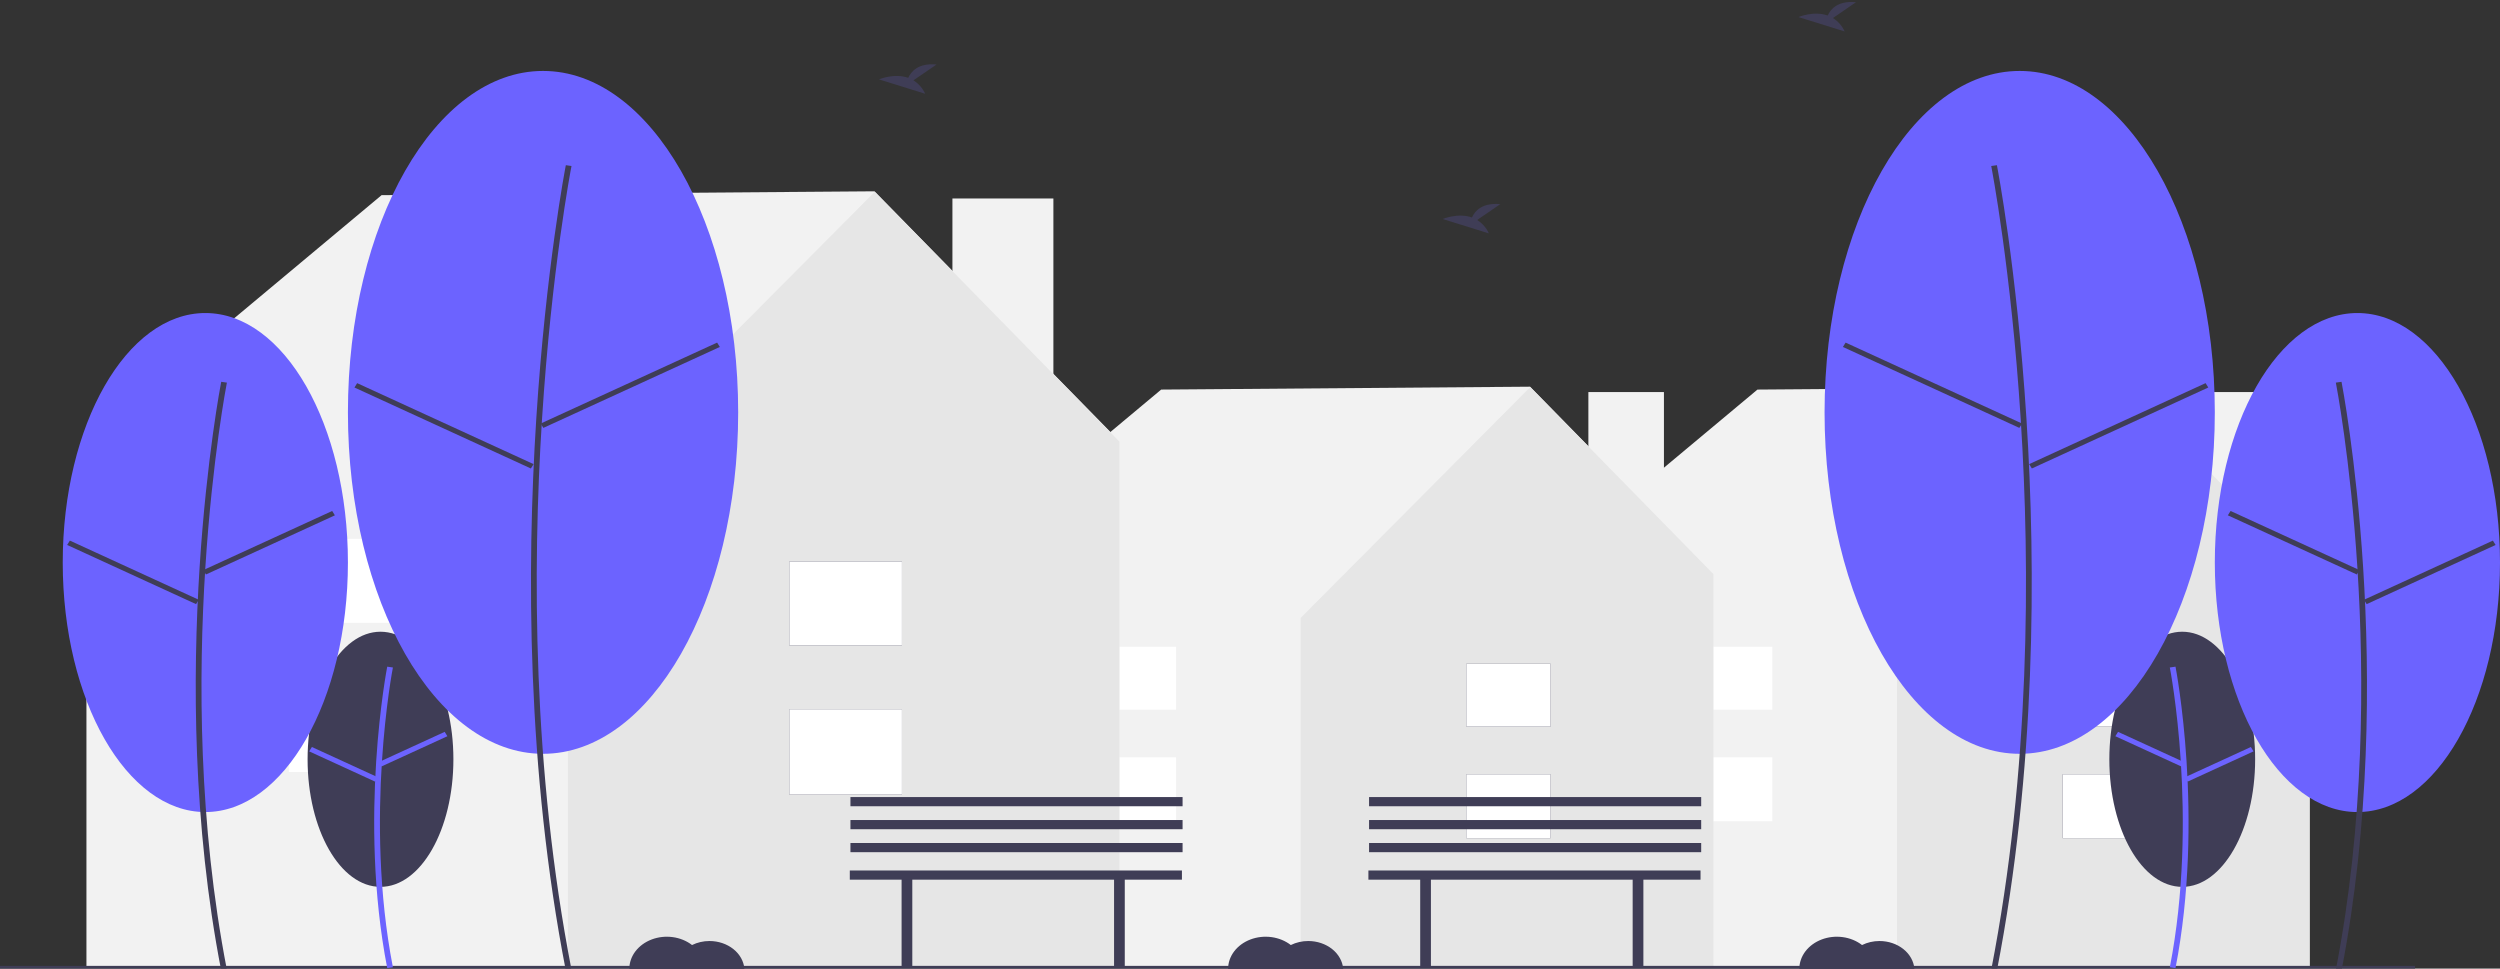 <svg width="382" height="148" viewBox="0 0 382 148" fill="none" xmlns="http://www.w3.org/2000/svg">
<rect x="0" y="0" width="382" height="148" fill="#333333" stroke="none"/>
<g clip-path="url(#clip0_2836_7939)">
<path d="M345.36 59.908H333.815V94.182H345.36V59.908Z" fill="#F2F2F2"/>
<path d="M352.985 87.735L324.904 59.086L268.538 59.528L234.345 88.089L235.036 88.47H234.789V147.878H352.909V88.47L352.985 87.735Z" fill="#F2F2F2"/>
<path d="M324.934 59.147L289.853 94.418V147.878H352.91V87.708L324.934 59.147Z" fill="#E6E6E6"/>
<path d="M328.042 118.312H315.164V128.074H328.042V118.312Z" fill="#3F3D56"/>
<path d="M328.042 101.418H315.164V111.025H328.042V101.418Z" fill="#3F3D56"/>
<path d="M328.042 118.312H315.164V128.074H328.042V118.312Z" fill="white"/>
<path d="M328.042 101.418H315.164V111.025H328.042V101.418Z" fill="white"/>
<path d="M270.812 115.723H257.934V125.484H270.812V115.723Z" fill="white"/>
<path d="M270.812 98.828H257.934V108.435H270.812V98.828Z" fill="white"/>
<path d="M254.249 59.908H242.704V94.182H254.249V59.908Z" fill="#F2F2F2"/>
<path d="M261.874 87.735L233.793 59.086L177.427 59.528L143.234 88.089L143.925 88.47H143.678V147.878H261.799V88.47L261.874 87.735Z" fill="#F2F2F2"/>
<path d="M233.823 59.147L198.742 94.418V147.878H261.799V87.708L233.823 59.147Z" fill="#E6E6E6"/>
<path d="M236.931 118.312H224.053V128.074H236.931V118.312Z" fill="#3F3D56"/>
<path d="M236.931 101.418H224.053V111.025H236.931V101.418Z" fill="#3F3D56"/>
<path d="M236.931 118.312H224.053V128.074H236.931V118.312Z" fill="white"/>
<path d="M236.931 101.418H224.053V111.025H236.931V101.418Z" fill="white"/>
<path d="M179.701 115.723H166.823V125.484H179.701V115.723Z" fill="white"/>
<path d="M179.701 98.828H166.823V108.435H179.701V98.828Z" fill="white"/>
<path d="M160.958 30.328H145.53V76.126H160.958V30.328Z" fill="#F2F2F2"/>
<path d="M171.146 67.512L133.623 29.23L58.304 29.821L12.614 67.986L13.537 68.495H13.208V147.878H171.045V68.495L171.146 67.512Z" fill="#F2F2F2"/>
<path d="M133.662 29.311L86.786 76.442V147.877H171.045V67.476L133.662 29.311Z" fill="#E6E6E6"/>
<path d="M137.816 108.373H120.608V121.417H137.816V108.373Z" fill="#3F3D56"/>
<path d="M137.816 85.795H120.608V98.632H137.816V85.795Z" fill="#3F3D56"/>
<path d="M137.816 108.373H120.608V121.417H137.816V108.373Z" fill="white"/>
<path d="M137.816 85.795H120.608V98.632H137.816V85.795Z" fill="white"/>
<path d="M61.343 104.912H44.135V117.956H61.343V104.912Z" fill="white"/>
<path d="M61.343 82.334H44.135V95.171H61.343V82.334Z" fill="white"/>
<path d="M369.018 147.584H0V148.241H369.018V147.584Z" fill="#3F3D56"/>
<path d="M58.139 135.512C64.292 135.512 69.279 126.785 69.279 116.02C69.279 105.254 64.292 96.527 58.139 96.527C51.987 96.527 47 105.254 47 116.02C47 126.785 51.987 135.512 58.139 135.512Z" fill="#3F3D56"/>
<path d="M59.168 147.925C54.707 124.969 59.123 102.095 59.169 101.867L60.036 101.993C59.991 102.22 55.6 124.974 60.036 147.801L59.168 147.925Z" fill="#6C63FF"/>
<path d="M67.947 111.828L57.874 116.449L58.289 117.115L68.362 112.494L67.947 111.828Z" fill="#6C63FF"/>
<path d="M47.657 114.143L47.242 114.809L57.314 119.432L57.73 118.766L47.657 114.143Z" fill="#6C63FF"/>
<path d="M31.374 124.082C43.407 124.082 53.162 107.013 53.162 85.957C53.162 64.901 43.407 47.832 31.374 47.832C19.341 47.832 9.586 64.901 9.586 85.957C9.586 107.013 19.341 124.082 31.374 124.082Z" fill="#6C63FF"/>
<path d="M33.801 148.302C25.086 103.461 33.713 58.784 33.801 58.338L34.669 58.464C34.581 58.909 25.98 103.466 34.669 148.178L33.801 148.302Z" fill="#3F3D56"/>
<path d="M50.755 78.077L31.052 87.115L31.468 87.781L51.17 78.743L50.755 78.077Z" fill="#3F3D56"/>
<path d="M10.674 82.604L10.258 83.269L29.958 92.312L30.374 91.646L10.674 82.604Z" fill="#3F3D56"/>
<path d="M82.977 115.182C99.444 115.182 112.793 91.825 112.793 63.011C112.793 34.198 99.444 10.84 82.977 10.84C66.511 10.84 53.162 34.198 53.162 63.011C53.162 91.825 66.511 115.182 82.977 115.182Z" fill="#6C63FF"/>
<path d="M86.458 148.303C74.537 86.965 86.338 25.85 86.459 25.24L87.326 25.366C87.206 25.975 75.431 86.97 87.327 148.18L86.458 148.303Z" fill="#3F3D56"/>
<path d="M109.575 52.349L82.614 64.717L83.029 65.382L109.99 53.015L109.575 52.349Z" fill="#3F3D56"/>
<path d="M54.574 58.545L54.159 59.211L81.117 71.585L81.532 70.919L54.574 58.545Z" fill="#3F3D56"/>
<path d="M333.446 135.512C339.599 135.512 344.586 126.785 344.586 116.02C344.586 105.254 339.599 96.527 333.446 96.527C327.294 96.527 322.307 105.254 322.307 116.02C322.307 126.785 327.294 135.512 333.446 135.512Z" fill="#3F3D56"/>
<path d="M332.418 147.925C336.879 124.969 332.463 102.095 332.417 101.867L331.55 101.993C331.595 102.22 335.986 124.974 331.549 147.801L332.418 147.925Z" fill="#6C63FF"/>
<path d="M323.639 111.828L323.224 112.494L333.297 117.115L333.712 116.449L323.639 111.828Z" fill="#6C63FF"/>
<path d="M343.928 114.142L333.856 118.766L334.272 119.431L344.344 114.808L343.928 114.142Z" fill="#6C63FF"/>
<path d="M360.212 124.082C372.245 124.082 382 107.013 382 85.957C382 64.901 372.245 47.832 360.212 47.832C348.179 47.832 338.424 64.901 338.424 85.957C338.424 107.013 348.179 124.082 360.212 124.082Z" fill="#6C63FF"/>
<path d="M357.785 148.302C366.5 103.461 357.873 58.784 357.785 58.338L356.917 58.464C357.005 58.909 365.606 103.466 356.917 148.178L357.785 148.302Z" fill="#3F3D56"/>
<path d="M340.831 78.076L340.416 78.742L360.118 87.78L360.534 87.114L340.831 78.076Z" fill="#3F3D56"/>
<path d="M380.912 82.604L361.212 91.647L361.628 92.312L381.327 83.27L380.912 82.604Z" fill="#3F3D56"/>
<path d="M308.609 115.182C325.075 115.182 338.424 91.825 338.424 63.011C338.424 34.198 325.075 10.84 308.609 10.84C292.142 10.84 278.793 34.198 278.793 63.011C278.793 91.825 292.142 115.182 308.609 115.182Z" fill="#6C63FF"/>
<path d="M305.128 148.303C317.048 86.965 305.248 25.85 305.127 25.24L304.259 25.366C304.38 25.975 316.155 86.97 304.259 148.18L305.128 148.303Z" fill="#3F3D56"/>
<path d="M282.011 52.35L281.595 53.016L308.557 65.383L308.972 64.717L282.011 52.35Z" fill="#3F3D56"/>
<path d="M337.012 58.544L310.054 70.918L310.469 71.584L337.427 59.21L337.012 58.544Z" fill="#3F3D56"/>
<path d="M225.712 33.613L229.236 31.196C226.498 30.937 225.373 32.217 224.913 33.231C222.774 32.469 220.446 33.467 220.446 33.467L227.497 35.663C227.141 34.848 226.522 34.137 225.712 33.613Z" fill="#3F3D56"/>
<path d="M139.577 12.275L143.101 9.858C140.364 9.599 139.239 10.88 138.778 11.893C136.64 11.131 134.311 12.13 134.311 12.13L141.362 14.325C141.007 13.51 140.387 12.799 139.577 12.275Z" fill="#3F3D56"/>
<path d="M280.072 2.754L283.596 0.337C280.858 0.078 279.733 1.358 279.273 2.372C277.134 1.61 274.806 2.608 274.806 2.608L281.857 4.803C281.501 3.988 280.882 3.278 280.072 2.754Z" fill="#3F3D56"/>
<path d="M287.187 143.787C286.25 143.787 285.33 143.999 284.519 144.401C283.696 143.763 282.673 143.343 281.577 143.192C280.48 143.042 279.357 143.168 278.342 143.555C277.327 143.942 276.466 144.573 275.861 145.372C275.257 146.171 274.936 147.103 274.937 148.055H292.527C292.431 146.897 291.827 145.812 290.836 145.02C289.846 144.228 288.542 143.788 287.187 143.787Z" fill="#3F3D56"/>
<path d="M108.411 143.787C107.474 143.787 106.554 143.999 105.743 144.401C104.919 143.763 103.897 143.343 102.801 143.192C101.704 143.042 100.58 143.168 99.566 143.555C98.551 143.942 97.689 144.573 97.085 145.372C96.48 146.171 96.159 147.103 96.161 148.055H113.751C113.655 146.897 113.051 145.812 112.06 145.02C111.069 144.228 109.765 143.788 108.411 143.787Z" fill="#3F3D56"/>
<path d="M199.905 143.787C198.968 143.787 198.047 143.999 197.236 144.401C196.413 143.763 195.391 143.343 194.294 143.192C193.198 143.042 192.074 143.168 191.059 143.555C190.045 143.942 189.183 144.573 188.578 145.372C187.974 146.171 187.653 147.103 187.654 148.055H205.245C205.149 146.897 204.545 145.812 203.554 145.02C202.563 144.228 201.259 143.788 199.905 143.787Z" fill="#3F3D56"/>
<path d="M180.598 133.01H129.849V134.414H137.763V147.751H139.4V134.414H170.228V147.751H171.865V134.414H180.598V133.01Z" fill="#3F3D56"/>
<path d="M180.698 128.811H129.948V130.214H180.698V128.811Z" fill="#3F3D56"/>
<path d="M180.698 125.301H129.948V126.705H180.698V125.301Z" fill="#3F3D56"/>
<path d="M180.698 121.791H129.948V123.195H180.698V121.791Z" fill="#3F3D56"/>
<path d="M259.842 133.01H209.092V134.414H217.007V147.751H218.644V134.414H249.471V147.751H251.109V134.414H259.842V133.01Z" fill="#3F3D56"/>
<path d="M259.942 128.811H209.192V130.214H259.942V128.811Z" fill="#3F3D56"/>
<path d="M259.942 125.301H209.192V126.705H259.942V125.301Z" fill="#3F3D56"/>
<path d="M259.942 121.791H209.192V123.195H259.942V121.791Z" fill="#3F3D56"/>
</g>
<defs>
<clipPath id="clip0_2836_7939">
<rect width="382" height="148" fill="white" transform="translate(0 0.303)"/>
</clipPath>
</defs>
</svg>
